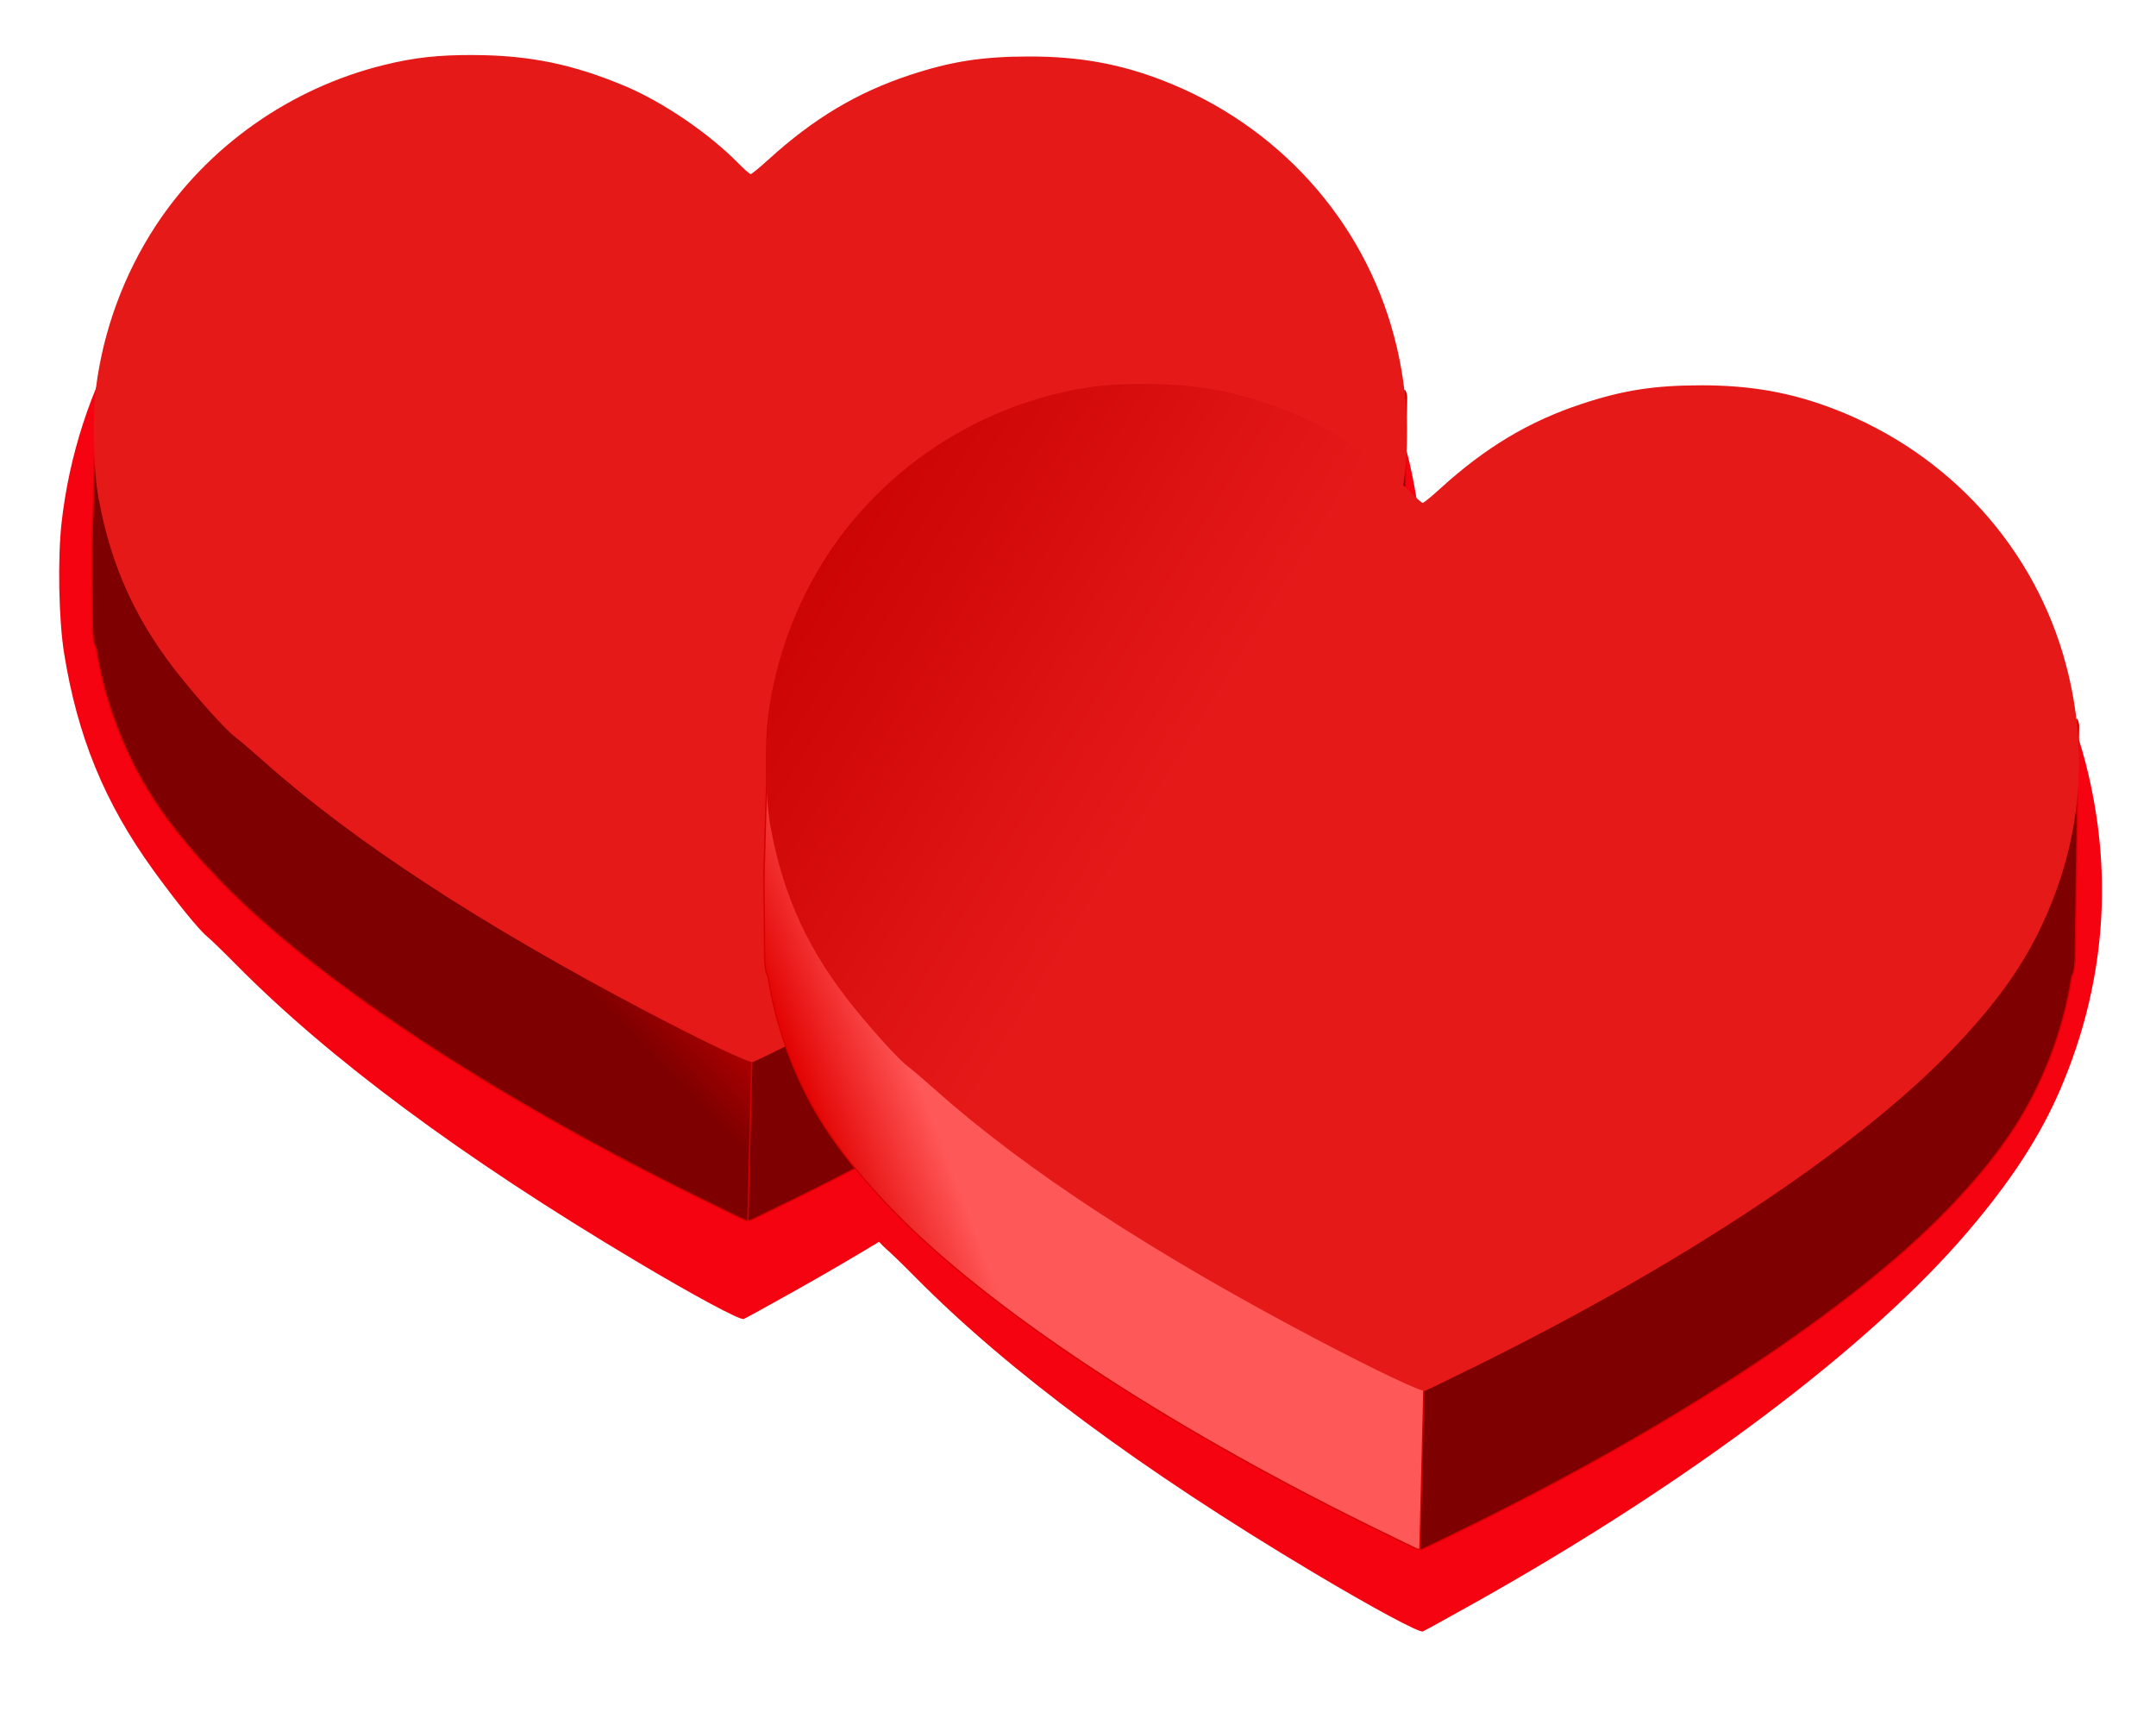 <?xml version="1.0" encoding="UTF-8" standalone="no"?>
<!-- Created with Inkscape (http://www.inkscape.org/) -->

<svg
   xmlns:dc="http://purl.org/dc/elements/1.1/"
   xmlns:cc="http://creativecommons.org/ns#"
   xmlns:rdf="http://www.w3.org/1999/02/22-rdf-syntax-ns#"
   xmlns:svg="http://www.w3.org/2000/svg"
   xmlns="http://www.w3.org/2000/svg"
   xmlns:xlink="http://www.w3.org/1999/xlink"
   xmlns:sodipodi="http://sodipodi.sourceforge.net/DTD/sodipodi-0.dtd"
   xmlns:inkscape="http://www.inkscape.org/namespaces/inkscape"
   width="500"
   height="400"
   viewBox="0 0 132.292 105.833"
   version="1.1"
   id="svg8"
   inkscape:version="0.92.2 5c3e80d, 2017-08-06"
   sodipodi:docname="Cuori-remix.svg">
  <defs
     id="defs2">
    <linearGradient
       id="linearGradient4658"
       inkscape:collect="always">
      <stop
         id="stop4652"
         offset="0"
         style="stop-color:#7e0000;stop-opacity:1;" />
      <stop
         style="stop-color:#e20000;stop-opacity:1"
         offset="0.551"
         id="stop4654" />
      <stop
         id="stop4656"
         offset="1"
         style="stop-color:#ff5858;stop-opacity:1" />
    </linearGradient>
    <linearGradient
       id="linearGradient4650"
       inkscape:collect="always">
      <stop
         id="stop4646"
         offset="0"
         style="stop-color:#c60000;stop-opacity:1" />
      <stop
         id="stop4648"
         offset="1"
         style="stop-color:#e61919;stop-opacity:1" />
    </linearGradient>
    <linearGradient
       inkscape:collect="always"
       id="linearGradient4602">
      <stop
         style="stop-color:#ffffff;stop-opacity:1;"
         offset="0"
         id="stop4598" />
      <stop
         style="stop-color:#ffffff;stop-opacity:0;"
         offset="1"
         id="stop4600" />
    </linearGradient>
    <linearGradient
       inkscape:collect="always"
       id="linearGradient4581">
      <stop
         style="stop-color:#7e0000;stop-opacity:1;"
         offset="0"
         id="stop4577" />
      <stop
         id="stop4585"
         offset="0.533"
         style="stop-color:#e20000;stop-opacity:1" />
      <stop
         style="stop-color:#ff5858;stop-opacity:1"
         offset="1"
         id="stop4579" />
    </linearGradient>
    <linearGradient
       inkscape:collect="always"
       id="linearGradient4546">
      <stop
         style="stop-color:#7e0000;stop-opacity:1"
         offset="0"
         id="stop4542" />
      <stop
         style="stop-color:#e61919;stop-opacity:1"
         offset="1"
         id="stop4544" />
    </linearGradient>
    <filter
       inkscape:collect="always"
       style="color-interpolation-filters:sRGB"
       id="filter884"
       x="-0.039"
       width="1.079"
       y="-0.061"
       height="1.122">
      <feGaussianBlur
         inkscape:collect="always"
         stdDeviation="4.336"
         id="feGaussianBlur886" />
    </filter>
    <linearGradient
       inkscape:collect="always"
       xlink:href="#linearGradient4546"
       id="linearGradient4548"
       x1="85.319"
       y1="145.327"
       x2="82.008"
       y2="124.868"
       gradientUnits="userSpaceOnUse" />
    <linearGradient
       inkscape:collect="always"
       xlink:href="#linearGradient4581"
       id="linearGradient4575"
       gradientUnits="userSpaceOnUse"
       gradientTransform="translate(1.3333333e-6,3.8537588e-6)"
       x1="117.98"
       y1="144.533"
       x2="105.392"
       y2="130.652" />
    <linearGradient
       inkscape:collect="always"
       xlink:href="#linearGradient4581"
       id="linearGradient4583"
       x1="82.736"
       y1="144.257"
       x2="94.959"
       y2="130.081"
       gradientUnits="userSpaceOnUse" />
    <linearGradient
       inkscape:collect="always"
       xlink:href="#linearGradient4581"
       id="linearGradient4589"
       gradientUnits="userSpaceOnUse"
       gradientTransform="translate(-3e-6,3.8537588e-6)"
       x1="81.232"
       y1="142.271"
       x2="93.746"
       y2="130.086" />
    <radialGradient
       inkscape:collect="always"
       xlink:href="#linearGradient4602"
       id="radialGradient4604"
       cx="63.983"
       cy="7.853"
       fx="63.983"
       fy="7.853"
       r="36.753"
       gradientTransform="matrix(0.289,-0.012,0.005,0.12,71.575,76.347)"
       gradientUnits="userSpaceOnUse" />
    <linearGradient
       inkscape:collect="always"
       xlink:href="#linearGradient4658"
       id="linearGradient4632"
       gradientUnits="userSpaceOnUse"
       gradientTransform="matrix(0.577,0,0,0.577,8.236,34.228)"
       x1="146.397"
       y1="159.793"
       x2="138.545"
       y2="137.23" />
    <linearGradient
       inkscape:collect="always"
       xlink:href="#linearGradient4658"
       id="linearGradient4634"
       gradientUnits="userSpaceOnUse"
       gradientTransform="matrix(0.577,0,0,0.577,8.236,34.228)"
       x1="101.667"
       y1="149.288"
       x2="116.374"
       y2="143.681" />
    <linearGradient
       inkscape:collect="always"
       xlink:href="#linearGradient4650"
       id="linearGradient4644"
       x1="96.23"
       y1="90.622"
       x2="122.333"
       y2="106.672"
       gradientUnits="userSpaceOnUse"
       gradientTransform="matrix(0.577,0,0,0.577,22.561,24.944)" />
    <linearGradient
       inkscape:collect="always"
       xlink:href="#linearGradient4581"
       id="linearGradient4687"
       gradientUnits="userSpaceOnUse"
       gradientTransform="matrix(0.577,0,0,0.577,32.048,45.87)"
       x1="117.98"
       y1="144.533"
       x2="105.392"
       y2="130.652" />
    <linearGradient
       inkscape:collect="always"
       xlink:href="#linearGradient4581"
       id="linearGradient4689"
       gradientUnits="userSpaceOnUse"
       gradientTransform="matrix(0.577,0,0,0.577,32.048,45.87)"
       x1="81.232"
       y1="142.271"
       x2="93.746"
       y2="130.086" />
  </defs>
  <sodipodi:namedview
     id="base"
     pagecolor="#ffffff"
     bordercolor="#666666"
     borderopacity="1.0"
     inkscape:pageopacity="0.0"
     inkscape:pageshadow="2"
     inkscape:zoom="0.86219801"
     inkscape:cx="413.16141"
     inkscape:cy="282.5046"
     inkscape:document-units="px"
     inkscape:current-layer="g4702"
     showgrid="false"
     inkscape:window-width="1280"
     inkscape:window-height="948"
     inkscape:window-x="0"
     inkscape:window-y="17"
     inkscape:window-maximized="1"
     showguides="false"
     inkscape:guide-bbox="true"
     inkscape:snap-global="false"
     units="px">
    <sodipodi:guide
       position="33.383,9.679"
       orientation="1,0"
       id="guide3715"
       inkscape:locked="false" />
    <sodipodi:guide
       position="51.696,36.188"
       orientation="1,0"
       id="guide3723"
       inkscape:locked="false" />
    <sodipodi:guide
       position="45.537,41.357"
       orientation="0,1"
       id="guide3725"
       inkscape:locked="false" />
    <inkscape:grid
       type="xygrid"
       id="grid4691" />
  </sodipodi:namedview>
  <g
     inkscape:label="Livello 1"
     inkscape:groupmode="layer"
     id="layer1"
     transform="translate(-73.385,-20.524)">
    <g
       id="g3721"
       transform="translate(1.375,-37.837)"
       style="stroke:#cb0000;stroke-width:0.079;stroke-miterlimit:4;stroke-dasharray:none;stroke-opacity:1" />
    <g
       id="g4702"
       transform="matrix(0.963,0,0,0.963,3.493,12.583)"
       style="stroke-width:1.038">
      <path
         inkscape:connector-curvature="0"
         id="path857"
         transform="matrix(0.494,0,0,0.562,-65.809,-150.357)"
         d="m 338.721,297.023 c -4.807,-0.023 -8.041,0.336 -12.121,1.342 -12.526,3.086 -23.574,10.873 -30.564,21.543 -4.219,6.44 -6.996,13.964 -7.961,21.578 -0.516,4.074 -0.366,10.967 0.32,14.738 1.724,9.479 5.22,16.972 11.471,24.582 2.917,3.552 5.906,6.794 6.957,7.551 0.462,0.332 2.144,1.765 3.738,3.184 12.004,10.68 29.174,21.878 51.436,33.543 7.591,3.978 13.594,6.817 14.068,6.654 0.208,-0.071 3.234,-1.537 6.723,-3.256 3.659,-1.803 7.235,-3.64 10.727,-5.496 0.365,0.349 0.681,0.635 0.898,0.791 0.462,0.332 2.144,1.763 3.738,3.182 12.004,10.68 29.175,21.878 51.436,33.543 7.591,3.978 13.594,6.817 14.068,6.654 0.208,-0.071 3.234,-1.537 6.723,-3.256 27.629,-13.614 50.908,-29.018 63.561,-42.059 5.658,-5.831 9.394,-10.896 12,-16.266 5.544,-11.422 6.762,-23.444 3.596,-35.457 -4.121,-15.636 -15.617,-28.345 -31.014,-34.287 -5.755,-2.221 -11.169,-3.193 -17.783,-3.195 -6.35,-0.002 -10.528,0.644 -16.129,2.496 -7.026,2.323 -12.823,5.787 -18.875,11.277 -0.86,0.78 -1.651,1.449 -2.074,1.762 0.041,-4.47 -0.529,-8.971 -1.715,-13.471 -4.121,-15.636 -15.617,-28.345 -31.014,-34.287 -5.755,-2.221 -11.169,-3.193 -17.783,-3.195 -6.35,-0.002 -10.528,0.644 -16.129,2.496 -7.026,2.323 -12.823,5.787 -18.875,11.277 -1.184,1.074 -2.257,1.953 -2.385,1.955 -0.128,0.002 -0.893,-0.667 -1.699,-1.486 -3.925,-3.986 -10.092,-8.174 -15.174,-10.305 -6.934,-2.908 -12.755,-4.1 -20.164,-4.133 z"
         style="fill:#f5000e;fill-opacity:0.986;stroke-width:0.118;filter:url(#filter884)" />
      <g
         style="stroke-width:0.577"
         transform="matrix(1.798,0,0,1.8,-62.299,-119.604)"
         id="g4622">
        <path
           transform="translate(1.375,-37.837)"
           style="fill:url(#linearGradient4687);fill-opacity:1;stroke:#d60000;stroke-width:0.046;stroke-miterlimit:4;stroke-dasharray:none;stroke-opacity:1"
           d="m 123.416,122.677 c 0.219,2.416 -0.313,4.973 -1.431,7.276 -0.69,1.421 -1.678,2.76 -3.175,4.303 -3.348,3.45 -9.507,7.526 -16.817,11.128 -0.923,0.455 -1.724,0.843 -1.779,0.861 -0.01,0.003 -0.044,-0.006 -0.071,-0.012 v 5.821 c 0.028,0.006 0.062,0.016 0.072,0.013 0.055,-0.019 0.856,-0.407 1.779,-0.861 7.31,-3.602 13.469,-7.678 16.817,-11.128 1.497,-1.543 2.485,-2.883 3.175,-4.304 0.635,-1.309 1.056,-2.649 1.26,-4.004 0.098,-0.096 0.116,-0.51 0.118,-0.658 l 0.12,-8.179 c 0.001,-0.093 -0.026,-0.179 -0.068,-0.255 z"
           id="path4562"
           inkscape:connector-curvature="0"
           sodipodi:nodetypes="ccccccccccccsscc" />
        <path
           transform="translate(1.375,-37.837)"
           sodipodi:nodetypes="ccccccccccccscscc"
           inkscape:connector-curvature="0"
           id="path4587"
           d="m 77.118,122.615 c 0.752,2.457 0.065,5.035 1.183,7.338 0.69,1.421 1.678,2.76 3.175,4.303 3.348,3.45 9.507,7.526 16.817,11.128 0.923,0.455 1.867,0.843 1.923,0.861 0.01,0.003 0.044,-0.006 0.071,-0.012 l -0.144,5.821 c -0.028,0.006 -0.062,0.016 -0.072,0.013 -0.055,-0.019 -0.856,-0.407 -1.779,-0.861 -7.31,-3.602 -13.469,-7.678 -16.817,-11.128 -1.497,-1.543 -2.485,-2.883 -3.175,-4.304 -0.635,-1.309 -1.056,-2.649 -1.26,-4.004 -0.098,-0.096 -0.12,-0.51 -0.118,-0.658 l -0.024,-2.888 0.152,-5.353 c 0.003,-0.093 0.46,-0.179 0.068,-0.255 z"
           style="fill:url(#linearGradient4689);fill-opacity:1;stroke:#d60000;stroke-width:0.046;stroke-miterlimit:4;stroke-dasharray:none;stroke-opacity:1" />
        <path
           inkscape:connector-curvature="0"
           id="path855"
           d="m 91.819,72.975 c -1.272,-0.006 -2.127,0.089 -3.207,0.355 -3.314,0.817 -6.237,2.877 -8.087,5.7 -1.116,1.704 -1.851,3.695 -2.106,5.709 -0.137,1.078 -0.097,2.902 0.084,3.899 0.456,2.508 1.381,4.491 3.035,6.504 0.772,0.94 1.563,1.798 1.841,1.998 0.122,0.088 0.567,0.467 0.989,0.842 3.176,2.826 7.719,5.788 13.609,8.875 2.009,1.053 3.597,1.804 3.722,1.761 0.055,-0.019 0.856,-0.407 1.779,-0.861 7.31,-3.602 13.469,-7.678 16.817,-11.128 1.497,-1.543 2.486,-2.883 3.175,-4.303 1.467,-3.022 1.789,-6.203 0.952,-9.381 -1.09,-4.137 -4.132,-7.5 -8.206,-9.072 -1.523,-0.588 -2.955,-0.845 -4.705,-0.846 -1.68,-4.51e-4 -2.785,0.171 -4.267,0.661 -1.859,0.615 -3.393,1.531 -4.994,2.984 -0.313,0.284 -0.597,0.517 -0.631,0.517 -0.034,4.52e-4 -0.236,-0.176 -0.45,-0.393 -1.038,-1.054 -2.67,-2.163 -4.015,-2.726 -1.835,-0.769 -3.375,-1.085 -5.335,-1.094 z"
           style="fill:#e61919;fill-opacity:1;stroke:none;stroke-width:0.076;stroke-miterlimit:4;stroke-dasharray:none;stroke-opacity:1" />
      </g>
      <g
         style="stroke-width:0.577"
         transform="matrix(1.798,0,0,1.8,-19.48,-98.655)"
         id="g4630">
        <path
           sodipodi:nodetypes="ccccccccccccsscc"
           inkscape:connector-curvature="0"
           id="path4624"
           d="m 123.416,122.677 c 0.219,2.416 -0.313,4.973 -1.431,7.276 -0.69,1.421 -1.678,2.76 -3.175,4.303 -3.348,3.45 -9.507,7.526 -16.817,11.128 -0.923,0.455 -1.724,0.843 -1.779,0.861 -0.01,0.003 -0.044,-0.006 -0.071,-0.012 v 5.821 c 0.028,0.006 0.062,0.016 0.072,0.013 0.055,-0.019 0.856,-0.407 1.779,-0.861 7.31,-3.602 13.469,-7.678 16.817,-11.128 1.497,-1.543 2.485,-2.883 3.175,-4.304 0.635,-1.309 1.056,-2.649 1.26,-4.004 0.098,-0.096 0.116,-0.51 0.118,-0.658 l 0.12,-8.179 c 0.001,-0.093 -0.026,-0.179 -0.068,-0.255 z"
           style="fill:url(#linearGradient4632);fill-opacity:1;stroke:#d60000;stroke-width:0.046;stroke-miterlimit:4;stroke-dasharray:none;stroke-opacity:1"
           transform="translate(1.375,-37.837)" />
        <path
           style="fill:url(#linearGradient4634);fill-opacity:1;stroke:#d60000;stroke-width:0.046;stroke-miterlimit:4;stroke-dasharray:none;stroke-opacity:1"
           d="m 77.118,122.615 c 0.752,2.457 0.065,5.035 1.183,7.338 0.69,1.421 1.678,2.76 3.175,4.303 3.348,3.45 9.507,7.526 16.817,11.128 0.923,0.455 1.867,0.843 1.923,0.861 0.01,0.003 0.044,-0.006 0.071,-0.012 l -0.144,5.821 c -0.028,0.006 -0.062,0.016 -0.072,0.013 -0.055,-0.019 -0.856,-0.407 -1.779,-0.861 -7.31,-3.602 -13.469,-7.678 -16.817,-11.128 -1.497,-1.543 -2.485,-2.883 -3.175,-4.304 -0.635,-1.309 -1.056,-2.649 -1.26,-4.004 -0.098,-0.096 -0.12,-0.51 -0.118,-0.658 l -0.024,-2.888 0.152,-5.353 c 0.003,-0.093 0.46,-0.179 0.068,-0.255 z"
           id="path4626"
           inkscape:connector-curvature="0"
           sodipodi:nodetypes="ccccccccccccscscc"
           transform="translate(1.375,-37.837)" />
        <path
           style="fill:url(#linearGradient4644);fill-opacity:1;stroke:none;stroke-width:0.076;stroke-miterlimit:4;stroke-dasharray:none;stroke-opacity:1"
           d="m 91.819,72.975 c -1.272,-0.006 -2.127,0.089 -3.207,0.355 -3.314,0.817 -6.237,2.877 -8.087,5.7 -1.116,1.704 -1.851,3.695 -2.106,5.709 -0.137,1.078 -0.097,2.902 0.084,3.899 0.456,2.508 1.381,4.491 3.035,6.504 0.772,0.94 1.563,1.798 1.841,1.998 0.122,0.088 0.567,0.467 0.989,0.842 3.176,2.826 7.719,5.788 13.609,8.875 2.009,1.053 3.597,1.804 3.722,1.761 0.055,-0.019 0.856,-0.407 1.779,-0.861 7.31,-3.602 13.469,-7.678 16.817,-11.128 1.497,-1.543 2.486,-2.883 3.175,-4.303 1.467,-3.022 1.789,-6.203 0.952,-9.381 -1.09,-4.137 -4.132,-7.5 -8.206,-9.072 -1.523,-0.588 -2.955,-0.845 -4.705,-0.846 -1.68,-4.51e-4 -2.785,0.171 -4.267,0.661 -1.859,0.615 -3.393,1.531 -4.994,2.984 -0.313,0.284 -0.597,0.517 -0.631,0.517 -0.034,4.52e-4 -0.236,-0.176 -0.45,-0.393 -1.038,-1.054 -2.67,-2.163 -4.015,-2.726 -1.835,-0.769 -3.375,-1.085 -5.335,-1.094 z"
           id="path4628"
           inkscape:connector-curvature="0" />
      </g>
    </g>
  </g>
</svg>
